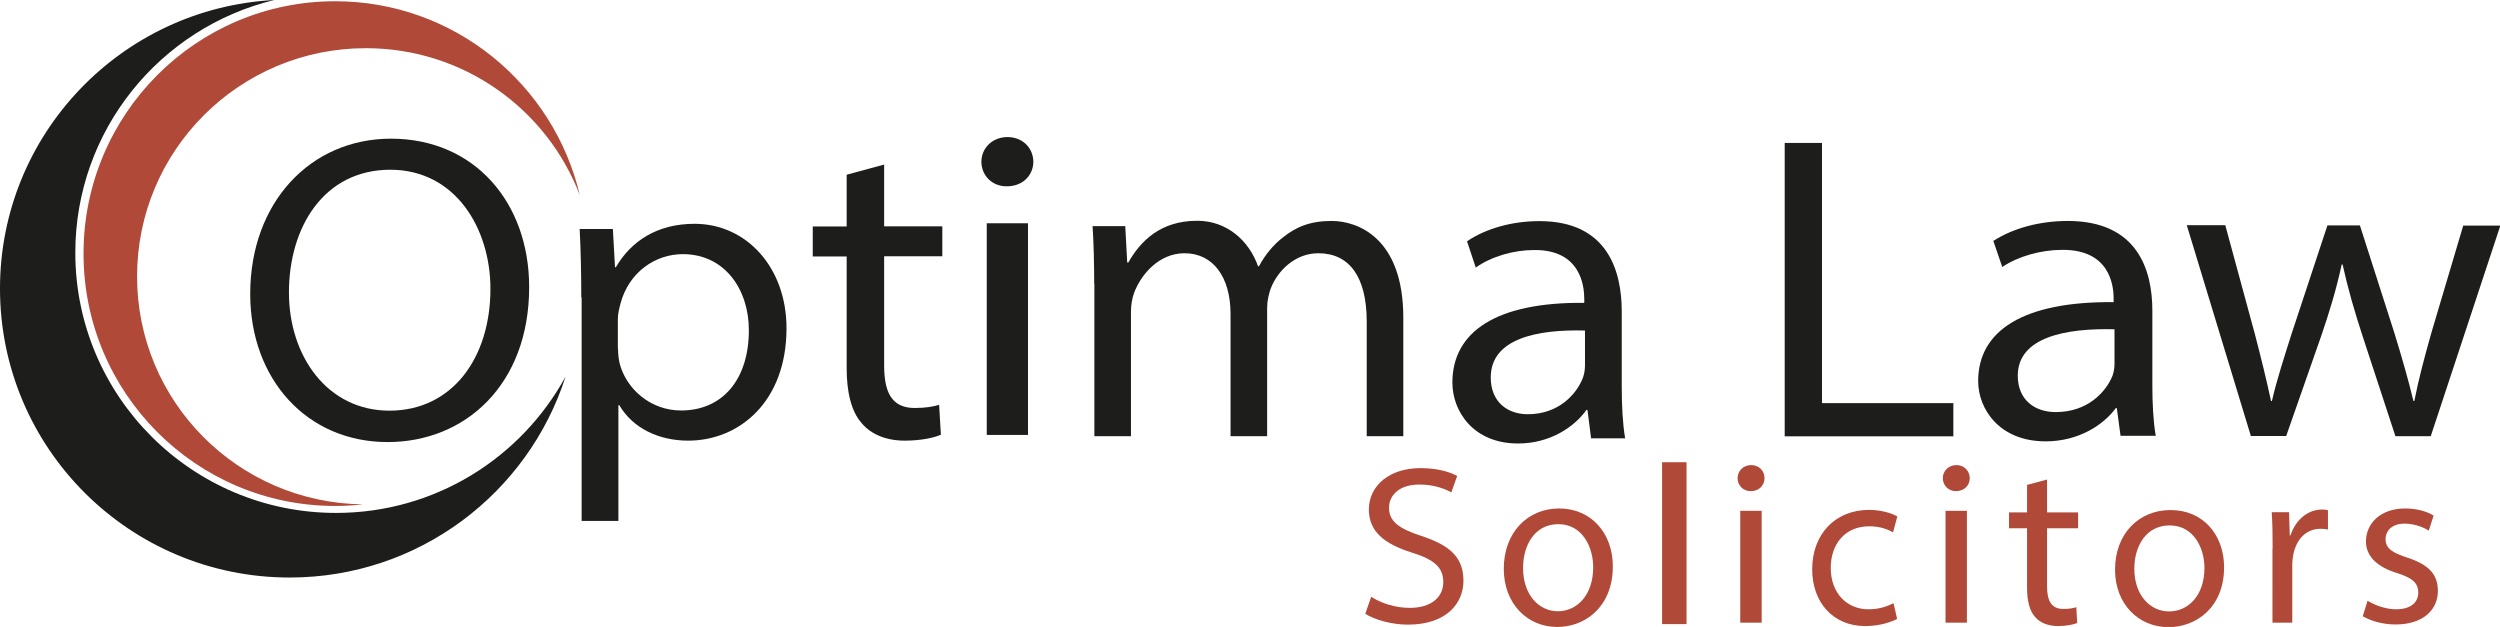 <?xml version="1.0" encoding="utf-8"?>
<!-- Generator: Adobe Illustrator 26.3.1, SVG Export Plug-In . SVG Version: 6.00 Build 0)  -->
<svg version="1.1" id="Layer_1" xmlns="http://www.w3.org/2000/svg" xmlns:xlink="http://www.w3.org/1999/xlink" x="0px" y="0px"
	 viewBox="0 0 1400.8 351.3" style="enable-background:new 0 0 1400.8 351.3;" xml:space="preserve">
<style type="text/css">
	.st0{fill:#1D1D1B;}
	.st1{fill:#B14938;}
</style>
<path class="st0" d="M188.3,287.4c-80.7,0-146.1-65.3-146.1-145.8C42.2,73,89.7,15.5,153.7,0C68.1,4.5,0,75.1,0,161.7
	c0,89.4,72.6,161.9,162.3,161.9c72.4,0,133.7-47.3,154.6-112.6C292.1,256.5,243.8,287.4,188.3,287.4z"/>
<path class="st1" d="M76.8,154.9C76.8,84.2,134.2,27,205,27c54.8,0,101.5,34.2,119.9,82.4C310.2,47.1,254.4,0.7,187.8,0.7
	c-77.9,0-141,63.3-141,141.4s63.1,141.4,141,141.4c5.2,0,10.4-0.3,15.5-0.9C133.2,281.7,76.8,224.9,76.8,154.9z"/>
<path class="st0" d="M296.5,160.9c0,54.6-35.8,86.8-79.3,86.8c-45.3,0-77-35.3-77-83c0-51.2,33.7-87,78.9-87
	C265.7,77.7,296.5,113.3,296.5,160.9z M161.9,163.9c0,35.6,21.5,66.2,56.3,66.2c35,0,56.6-29.3,56.6-68.3
	c0-33.4-19.3-66.7-56.2-66.7C181.5,95.2,161.9,127.2,161.9,163.9z"/>
<path class="st0" d="M325.7,166.6c0-13.7-0.3-26.4-0.9-38.3h18.6l1.2,21.4h0.5c8.6-14.7,23.2-24.3,44.1-24.3
	c29,0,51.5,24.4,51.5,58.5c0,41.3-26.6,63-55.1,63c-16.1,0-30.9-6.7-38.6-19.9h-0.5v64.9h-20.6V166.6z M346.3,195.4
	c0,2.8,0.3,5.6,0.9,8.2c3.6,14.1,17.1,26.4,34.4,26.4c23.3,0,38-17.4,38-45c0-22.8-13.5-42.6-37-42.6c-15.4,0-30.2,10.1-34.9,27.6
	c-0.7,2.7-1.5,5.8-1.5,8.5V195.4z"/>
<path class="st0" d="M495.4,92.2v34.6H528v16.8h-32.6v61c0,14.4,3.7,24,17.1,24c6.2,0,10.7-0.8,13.7-1.8l1,16.8
	c-4.3,1.8-11.5,3.3-20.3,3.3c-10.4,0-18.9-3.6-24-9.7c-6.1-6.8-8.5-18-8.5-30.9v-62.6h-19v-16.8h19v-29L495.4,92.2z"/>
<path class="st0" d="M579,90.6c0,7.3-5.6,13.8-14.9,13.8c-8.7,0-14.2-6.5-14.2-13.8c0-7.4,5.9-13.8,14.7-13.8
	C573.3,76.9,578.9,83.1,579,90.6z M552.9,243.6V125.1H576v118.6H552.9z"/>
<path class="st0" d="M613.1,159c0-11.8-0.3-22.4-0.9-32.3h18.3l1.1,20.4h0.6c6.7-11.7,17.7-23.4,38.6-23.4
	c16.7,0,29.1,11.2,34.1,25.5h0.5c3.8-7,8.4-12.2,13.1-15.9c7.5-6.1,15.5-9.5,27.6-9.5c14.8,0,40.2,9.6,40.2,54.2v66.4h-20.5v-64.2
	c0-25.3-9.9-38.3-27.1-38.3c-13,0-22.8,9.7-26.7,19.8c-1.1,3.1-2,7-2,10.8v71.9h-20.5V176c0-20.7-9.7-34.1-25.8-34.1
	c-14.4,0-24.4,12-28.2,22.1c-1.2,3.2-1.8,7-1.8,10.7v69.7h-20.5V159z"/>
<path class="st0" d="M891.5,245.5l-2-15.8h-0.6c-6.6,9.3-20.1,18.8-38.3,18.8c-25.2,0-36.8-18.2-36.8-34.1
	c0-28.5,24.6-45.2,73.9-44.7v-2.1c0-7.5-2.1-27.7-28-27.5c-11.6,0-24,3.6-32.8,9.8l-4.9-14.7c10.8-7.3,25.5-11.3,40.6-11.3
	c38.2,0,46.1,27.9,46.1,50.7v42.1c0,10.5,0.5,20.6,1.9,28.9H891.5z M888.1,185.2c-26.4-0.7-52.8,4.3-52.8,26.3
	c0,13.7,9.3,20.6,20.8,20.6c17.1,0,27.3-11.1,30.9-20.6c0.8-2.3,1.1-4.8,1.1-6.8V185.2z"/>
<path class="st0" d="M1000,80.1h20.9v145.8h73.6v18.6H1000V80.1z"/>
<path class="st0" d="M1188.2,244.3l-2.1-15.6h-0.6c-6.7,9.2-20.6,18.6-39.3,18.6c-25.9,0-37.8-18.1-37.8-33.8
	c0-28.2,25.3-44.7,75.9-44.2v-2.1c0-7.4-2.2-27.4-28.8-27.2c-11.9,0-24.7,3.6-33.6,9.6l-5-14.6c11.1-7.2,26.2-11.2,41.7-11.2
	c39.2,0,47.4,27.6,47.4,50.2v41.6c0,10.4,0.5,20.4,1.9,28.6H1188.2z M1184.8,184.5c-27.1-0.7-54.2,4.3-54.2,26
	c0,13.6,9.5,20.4,21.3,20.4c17.6,0,28-11,31.8-20.4c0.8-2.3,1.1-4.7,1.1-6.7V184.5z"/>
<path class="st0" d="M1246.9,126.3l16.5,60.7c3.5,13.4,6.5,25.6,9.1,37.7h0.5c2.7-11.8,6.8-24.3,11-37.6l20.1-60.8h18.2l19.2,59.9
	c4.4,14.3,8,26.8,10.8,38.5h0.5c2.3-11.8,5.6-24.3,9.6-38.4l17.8-59.9h20.8L1362,244.4h-19.8l-18.4-56.1
	c-4.5-13.8-8.1-26.1-11.2-40.1h-0.5c-3.1,14.3-7,27-11.5,40.1l-19.6,56h-19.8l-35.9-118.1H1246.9z"/>
<path class="st1" d="M768.3,334.4c5.5,3.5,13.2,6.2,21.7,6.2c11.8,0,18.7-5.9,18.7-14.4c0-7.9-4.5-12.5-17.4-16.5
	c-16-5-24.3-12.1-24.3-24.2c0-13.3,11.5-23.2,28.8-23.2c9.6,0,16.5,2.1,20.7,4.4l-3.3,9.2c-2.8-1.6-9.1-4.4-17.8-4.4
	c-12.6,0-17.1,7.1-17.1,12.9c0,7.7,5.3,11.7,18.1,15.9c15.6,5.1,23.6,11.7,23.6,25.1c0,12.4-9.2,24.6-31.2,24.6
	c-8.9,0-18.6-2.7-23.8-6.1L768.3,334.4z"/>
<path class="st1" d="M903.7,317.3c0,23.1-15.9,34-31.1,34c-17,0-30-13.2-30-32.6c0-20.5,13.5-33.8,31-33.8
	C891.8,284.9,903.7,299,903.7,317.3z M853.4,318.3c0,15,8.9,24.2,19.5,24.2c10.5,0,19.8-8.8,19.8-24.7c0-11-5.9-24.1-19.5-24.1
	C859.9,293.7,853.4,305.5,853.4,318.3z"/>
<path class="st1" d="M1246.2,317.8c0,22.8-15.9,33.6-31.1,33.6c-17,0-30-13.1-30-32.2c0-20.3,13.5-33.4,31-33.4
	C1234.3,285.7,1246.2,299.6,1246.2,317.8z M1195.9,318.7c0,14.8,8.9,23.9,19.5,23.9c10.5,0,19.8-8.7,19.8-24.4
	c0-10.9-5.9-23.8-19.5-23.8C1202.4,294.4,1195.9,306.1,1195.9,318.7z"/>
<path class="st1" d="M931.3,259H945v90.7h-13.7V259z"/>
<path class="st1" d="M988.7,267.9c0,3.9-2.9,7.3-7.7,7.3c-4.5,0-7.4-3.4-7.4-7.3c0-3.9,3.1-7.3,7.6-7.3
	C985.7,260.6,988.7,263.9,988.7,267.9z M975.1,348.9v-62.7h12v62.7H975.1z"/>
<path class="st1" d="M1103.7,267.9c0,3.9-2.9,7.3-7.7,7.3c-4.5,0-7.4-3.4-7.4-7.3c0-3.9,3.1-7.3,7.6-7.3
	C1100.7,260.6,1103.6,263.9,1103.7,267.9z M1090.1,348.9v-62.7h12v62.7H1090.1z"/>
<path class="st1" d="M1063,346.8c-2.8,1.5-9.4,4-17.9,4c-18,0-29.7-13.3-29.7-31.8c0-19.5,12.7-33.3,31.9-33.3
	c6.8,0,12.8,1.9,15.8,3.7l-2.4,8.9c-2.9-1.7-7.1-3.4-13.4-3.4c-13.7,0-21.5,10.2-21.5,23.3c0,14.3,9.2,23.2,21.1,23.2
	c6.6,0,11-1.9,14.1-3.4L1063,346.8z"/>
<path class="st1" d="M1147,268.7v18.4h17.4v8.9H1147v32.4c0,7.6,2,12.8,9.1,12.8c3.3,0,5.7-0.4,7.3-1l0.5,8.9
	c-2.3,0.9-6.2,1.7-10.8,1.7c-5.5,0-10.1-1.9-12.8-5.1c-3.3-3.6-4.5-9.6-4.5-16.4V296h-10.1v-8.9h10.1v-15.4L1147,268.7z"/>
<path class="st1" d="M1273.4,307.4c0-8-0.1-14.3-0.5-20.4h9.7l0.4,13h0.4c3-9.1,10-14.5,17.7-14.5c1.3,0,2.2,0.1,3.3,0.4v10.8
	c-1.3-0.3-2.5-0.4-4.2-0.4c-8.1,0-13.7,6-15.3,14.9c-0.3,1.6-0.5,3.4-0.5,5.1v32.6h-11.1V307.4z"/>
<path class="st1" d="M1326.6,336.6c3.6,2.3,10,4.8,15.9,4.8c8.8,0,12.5-4.3,12.5-9.3c0-5.7-3.6-8.4-12.2-11.1
	c-11.8-3.7-17.1-10-17.1-17.6c0-10,8-18.5,22-18.5c6.5,0,12.3,1.7,15.9,4l-2.7,8.4c-2.3-1.4-7.3-3.9-13.6-3.9
	c-6.8,0-10.6,3.8-10.6,8.7c0,5.5,4.2,7.7,12.6,10.5c11.4,3.8,16.7,9.1,16.7,18.5c0,10.5-8.2,18.8-23.7,18.8
	c-7.2,0-13.7-1.9-18.4-4.6L1326.6,336.6z"/>
</svg>
